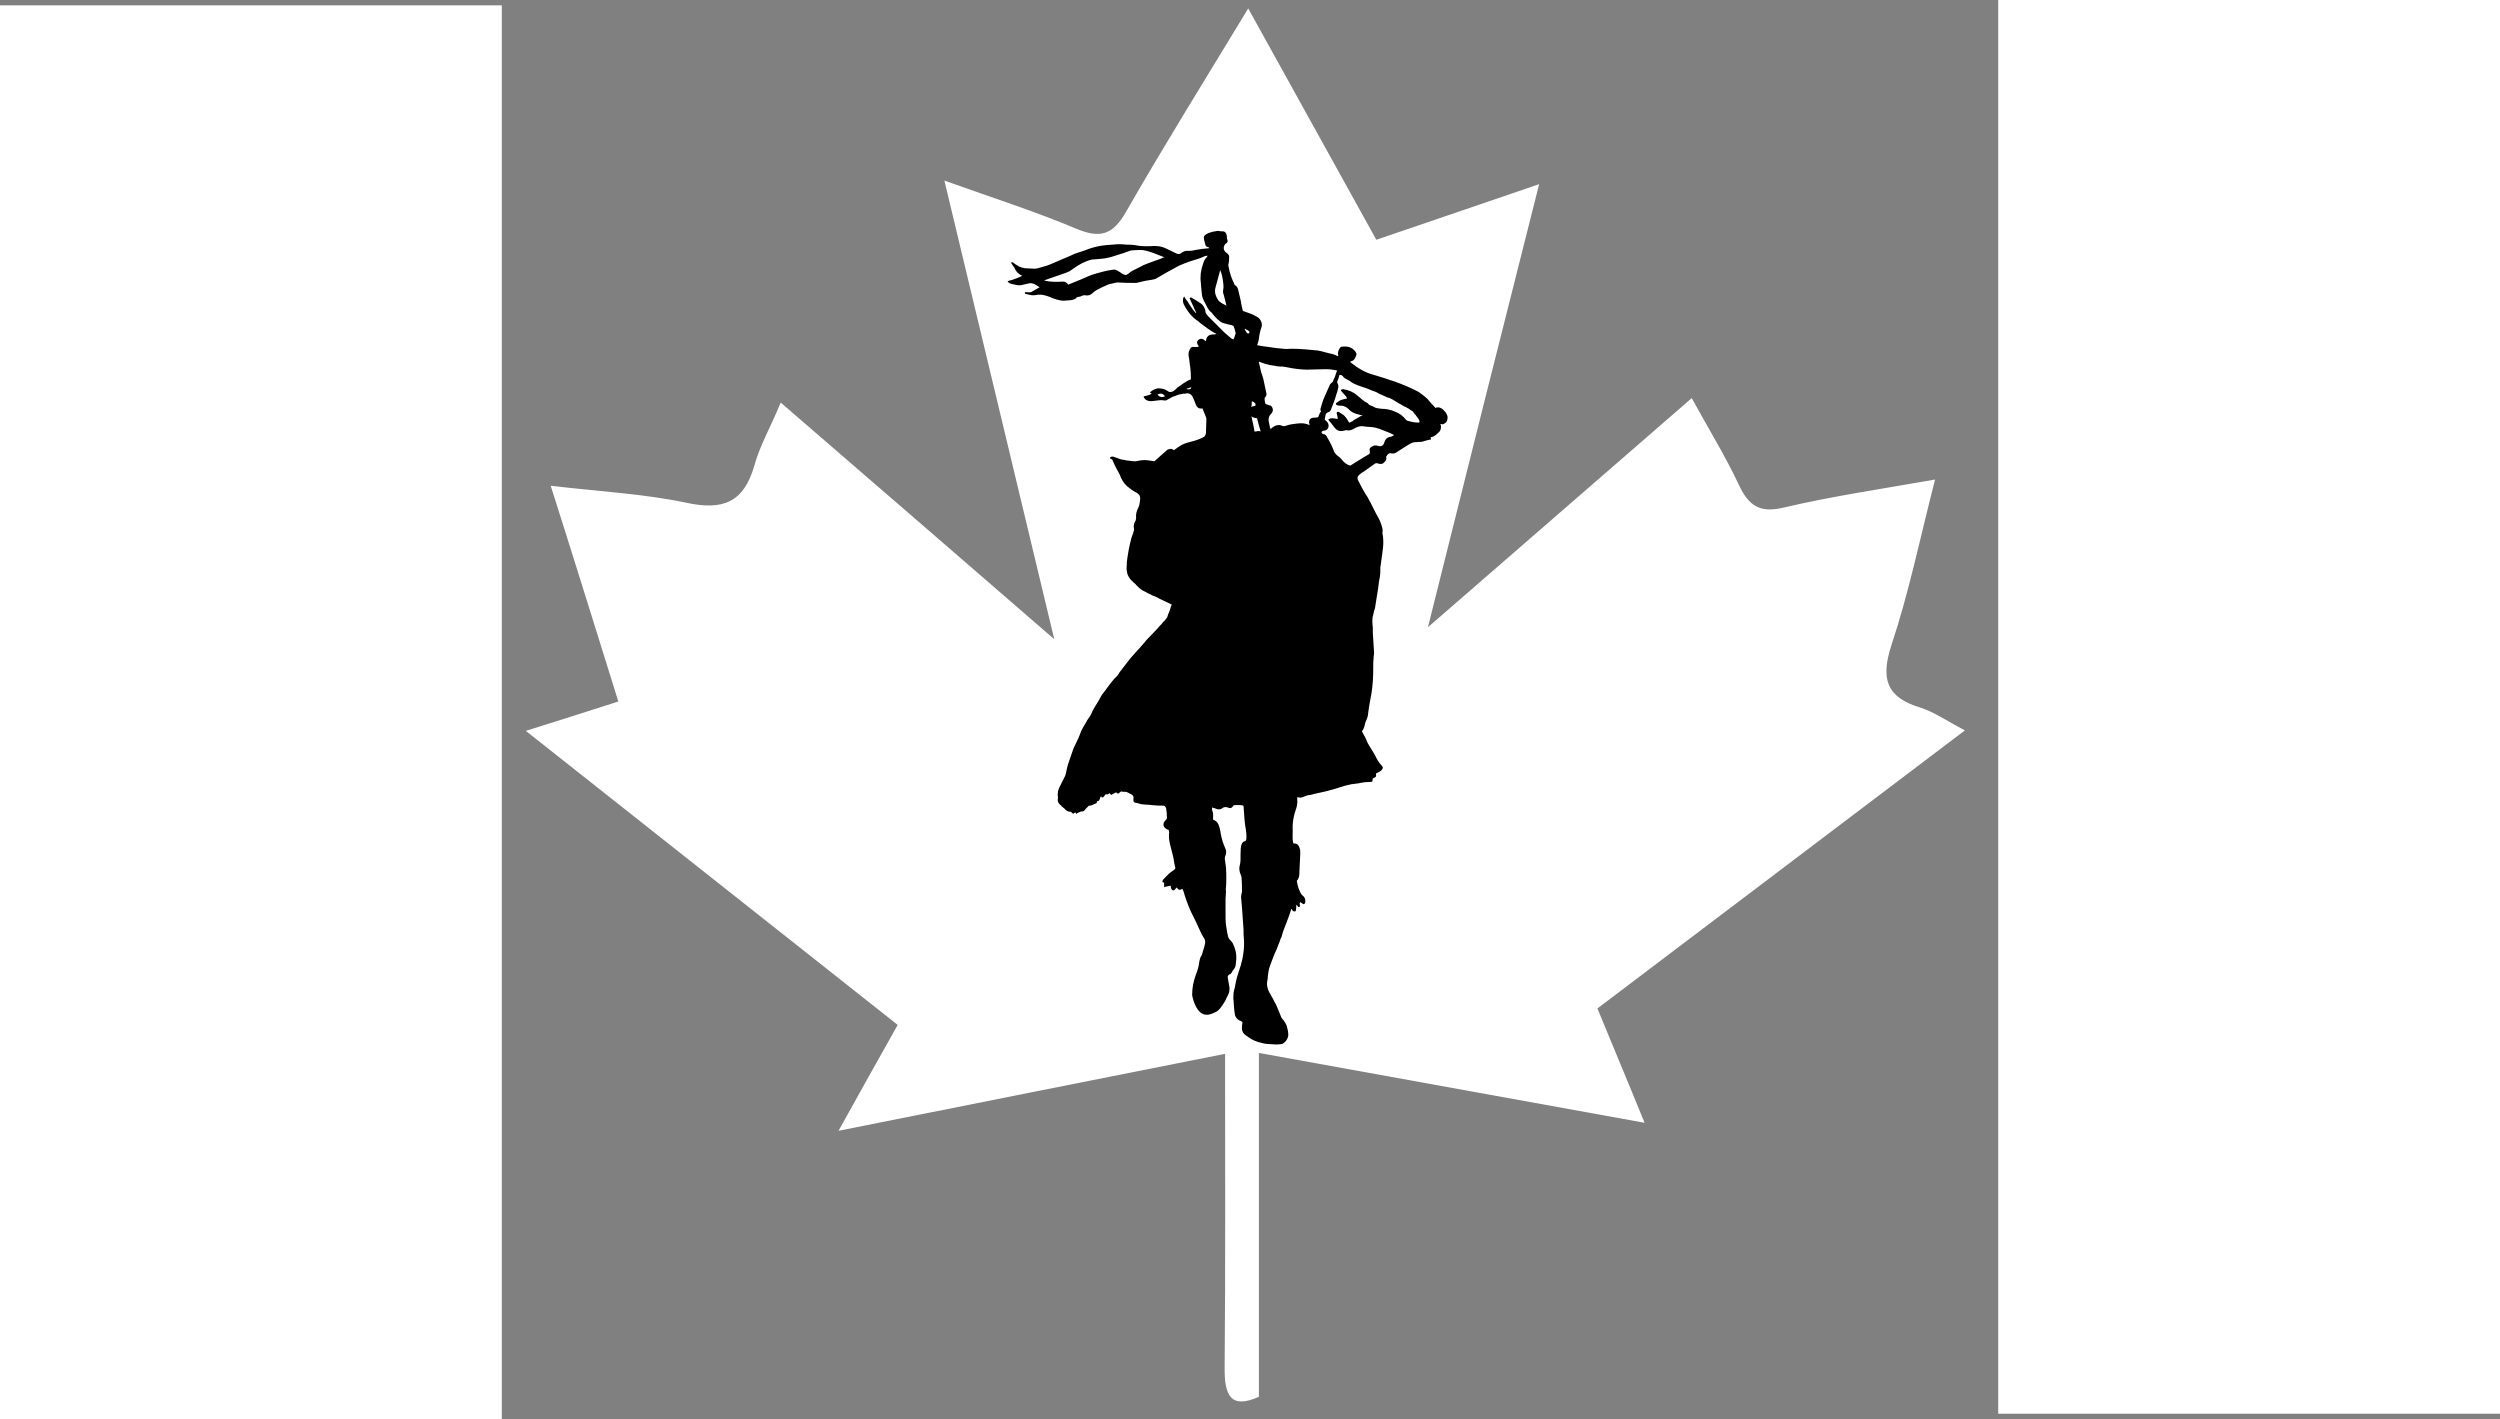 <?xml version="1.0" encoding="utf-8"?>
<!-- Generator: Adobe Illustrator 28.0.0, SVG Export Plug-In . SVG Version: 6.00 Build 0)  -->
<svg version="1.1" id="Layer_1" xmlns="http://www.w3.org/2000/svg" xmlns:xlink="http://www.w3.org/1999/xlink" x="0px" y="0px"
	 viewBox="0 0 562 319" style="enable-background:new 0 0 562 319;" xml:space="preserve">
<rect x="0" y="0" width="562" height="319" fill="#808080" stroke="none"/>
<style type="text/css">
	.st0{fill:#FFFFFF;}
</style>
<rect y="1.2" class="st0" width="112.8" height="317.8"/>
<rect x="449.2" class="st0" width="112.8" height="317.8"/>
<path class="st0" d="M441.7,164.2c-28.3,21.4-55.4,41.9-82.6,62.5c3.4,8.3,6.7,16.1,10.6,25.7c-29.8-5.4-58.1-10.5-86.7-15.7
	c0,26,0,51.3,0,77.3c-6.3,2.8-7.8-0.2-7.7-6.8c0.2-23,0.1-45.9,0.1-70.3c-27.7,5.5-56.4,11.2-86.9,17.3c4.9-8.8,8.9-16,13.3-23.8
	c-27.7-21.9-55-43.5-83.6-66.1c7.7-2.4,13.6-4.3,20.8-6.6c-4.9-15.7-9.7-31.2-15.2-48.5c11,1.3,20.9,1.8,30.4,3.8
	c8.3,1.8,13,0,15.4-8.4c1.2-4.4,3.6-8.5,5.9-14.1c20.4,17.6,39.8,34.4,61.5,53.2c-8.5-35.4-16.3-68.1-24.7-103.1
	c11.2,4,20.6,7,29.6,10.8c5.5,2.3,8.3,1.4,11.3-3.9c8.6-15,17.7-29.6,27.4-45.6c10,18.1,19.3,34.8,28.8,52c12-4.1,23.5-8,36.6-12.5
	c-8.5,33.6-16.5,65.5-25,99.6c20.5-17.8,39.4-34.2,59.3-51.5c3.9,7.1,7.6,13.1,10.6,19.5c2.2,4.7,4.7,6.4,10.1,5.1
	c10.6-2.5,21.5-4.1,34-6.3c-3.4,13.3-5.9,25.5-9.8,37.2c-2.5,7.7-1.1,11.8,6.6,14.1C434.8,160.1,437.4,161.9,441.7,164.2z"/>
<path d="M321.6,98.3c0.9-0.1,1.5-0.8,2.1-1.4c0.1-0.2,0.2-0.4,0.2-0.7c0.1-0.3,0-0.6-0.1-0.9c0.2,0,0.4,0.1,0.5,0.1
	c0.5-0.2,1-0.4,1.1-1.3c0.1-0.6-0.2-1.1-0.5-1.5c-0.6-0.7-1.3-1.3-2.2-0.9c-0.7-0.7-1.2-1.3-1.8-2c-0.6-0.6-1.3-1.1-2-1.6
	c-1.7-0.9-3.6-1.7-5.3-2.3c-1.7-0.6-3.3-1.1-5-1.6c-1.8-0.5-3.3-1.4-4.8-2.6c-0.1-0.1-0.2-0.2-0.3-0.2c0.1-0.1,0.1-0.1,0.1-0.1
	c0.1-0.1,0.1-0.1,0.2-0.1c0.7-0.2,0.9-0.8,1.1-1.4c0.1-0.2,0-0.4-0.1-0.6c-0.6-0.9-1.4-1.3-2.4-1.3s-1.1,0-1.5,0.9
	c-0.1,0.3-0.2,0.6-0.1,0.9c0.1,0.1,0,0.2,0,0.4c-0.4-0.2-0.8-0.4-1.2-0.5c-1.1-0.2-2.2-0.6-3.3-0.8c-2-0.2-3.9-0.4-5.9-0.4
	c-0.6,0-1.3,0.1-1.9,0c-1.1-0.1-2.2-0.2-3.3-0.4c-0.8-0.1-1.7-0.2-2.6-0.4c0.1-0.2,0.1-0.4,0.2-0.6c0.1-0.3,0.2-0.6,0.2-0.9
	c0.1-0.9,0.3-1.8,0.6-2.6c0.2-0.7-0.1-1.5-0.6-2c-0.4-0.3-0.9-0.5-1.4-0.8c-0.7-0.3-1.4-0.5-2.2-0.8c-0.2-0.8-0.4-1.6-0.5-2.4
	c-0.2-0.7-0.3-1.4-0.5-2.1c-0.1-0.5-0.2-1-0.8-1.3c-0.1-0.1-0.1-0.1-0.1-0.2c-0.6-1.2-1.1-2.6-1.3-3.9c-0.1-0.2-0.1-0.5,0-0.8
	c0.1-0.4,0.1-0.8,0.1-1.2c0.1-0.5-0.1-0.8-0.5-1.1c-0.8-0.5-0.9-1.3-0.4-2c0.1-0.1,0.2-0.2,0.3-0.2c0.2-0.2,0.4-0.5,0.2-0.8
	c-0.1-0.2-0.1-0.4-0.1-0.8c-0.1-0.4-0.1-0.7-0.4-0.9c-0.2-0.2-0.4-0.2-0.8-0.2c-0.1,0-0.8-0.1-0.9-0.1c-0.1,0-0.9,0.2-1.1,0.2
	c-0.6,0.2-0.9,0.2-1.5,0.6s-0.5,0.7-0.4,1.3c0.1,0.2,0.1,0.5,0.2,0.8c0.1,0.4,0.2,0.7,0.8,0.8c0.1,0,0.1,0.2,0.1,0.2
	c-1.1,0.1-2.1,0.2-3.1,0.4c-0.4,0.1-0.9,0.2-1.4,0.2c-0.7-0.1-1.3,0.1-1.8,0.5c-0.2,0.2-0.4,0.2-0.7,0.2c-0.2-0.1-0.4-0.1-0.5-0.2
	c-0.8-0.4-1.5-0.7-2.3-1.1c-0.8-0.4-1.7-0.5-2.6-0.5c-1.5,0.1-2.9,0.1-4.3-0.2c-0.6-0.1-1.2-0.1-1.8-0.1c-0.7-0.1-1.4-0.1-2-0.1
	c-0.9,0.1-1.7,0.1-2.6,0.2c-1.3,0.1-2.6,0.4-3.8,0.8c-0.2,0.1-0.6,0.2-0.8,0.3c-0.5,0.2-1.1,0.4-1.5,0.5c-0.7,0.2-1.4,0.5-2,0.8
	c-0.7,0.3-1.4,0.6-2.1,0.9c-1,0.4-2,0.9-3.1,1.3c-0.7,0.2-1.4,0.4-2.1,0.6c-0.3,0.1-0.6,0.1-0.9,0.1c-0.7,0-1.3-0.1-2-0.1
	c-0.5-0.1-1-0.2-1.5-0.5c-0.4-0.2-0.8-0.5-1.2-0.8c-0.2-0.1-0.3-0.1-0.4,0.1c0.2,0.4,0.6,0.8,0.8,1.2c0.2,0.5,0.5,0.9,0.9,1.2
	c0.2,0.2,0.5,0.4,0.8,0.5c-0.4,0.2-0.8,0.4-1.1,0.5c-0.4,0.1-0.7,0.3-1.1,0.4c-0.4,0.1-0.8,0.2-1.1,0.3c0.2,0.4,0.5,0.5,0.8,0.6
	c0.9,0.2,1.8,0.5,2.7,0.2c0.4-0.1,0.8-0.2,1.3-0.3c0.9-0.2,1.7,0.4,2.4,0.9c-0.6,0.3-1.1,0.6-1.6,0.9c-0.5,0.4-1.1,0.1-1.7,0.2
	c-0.1,0.3,0.1,0.4,0.3,0.4c0.8,0.2,1.5,0.4,2.3,0.2c1.1-0.2,2.1,0.1,3.1,0.5c0.9,0.4,2,0.8,3.1,0.8c0.4,0,0.9-0.1,1.4-0.1
	c0.6-0.1,1.2-0.2,1.5-0.7c0.4-0.1,0.8-0.1,0.9-0.2c0.4-0.2,0.8-0.3,1.1-0.2c0.6,0.1,1.1-0.1,1.5-0.5c0.5-0.5,1.1-0.8,1.7-1.1
	c0.2-0.1,0.4-0.2,0.6-0.3c0.3-0.1,0.7-0.3,0.9-0.4c0.4-0.2,0.9-0.3,1.4-0.4c0.4-0.1,0.7-0.2,1.1-0.2c1.3,0.1,2.6,0.1,3.9,0.1
	c0.4,0,0.7-0.1,1.1-0.2c0.8-0.2,1.7-0.4,2.6-0.5c0.4-0.1,0.8-0.1,1.2-0.4c1.3-0.8,2.6-1.5,3.9-2.2c1.5-0.9,3.3-1.5,5-2
	c0.6-0.2,1.2-0.4,1.8-0.7c0.2-0.1,0.4-0.1,0.7-0.1c-0.2,0.2-0.2,0.4-0.4,0.5c-0.1,0.2-0.3,0.4-0.4,0.6c-0.4,1.1-0.8,2.3-0.8,3.5
	c-0.1,0.7,0.1,1.5,0.1,2.2c0.1,0.7,0.1,1.3,0.2,2c0.1,0.7,0.4,1.3,0.7,1.8c0.4,0.8,0.7,1.6,1.5,2.2c0.1,0.1,0.2,0.2,0.2,0.3
	c0.5,0.5,0.9,1.1,1.5,1.5c0.2,0.2,0.5,0.4,0.8,0.5c0.7,0.2,1.4,0.4,2,0.5c0.1,0.1,0.4,0.1,0.4,0.2c0.2,0.5,0.4,1.1,0.5,1.7
	c0,0.1,0,0.1-0.1,0.1c-0.1,0.4-0.2,0.8-0.4,1.2c-0.2-0.1-0.4-0.1-0.6-0.3c-0.5-0.4-0.9-0.8-1.4-1.2c-1.2-1.2-2.5-2.5-3.7-3.7
	c-0.2-0.3-0.6-0.6-0.6-1c-0.1-0.9-0.6-1.7-1.4-2.1c-0.1-0.1-0.2-0.2-0.3-0.2c-0.5-0.3-0.9-0.6-1.5-0.9c-0.1-0.1-0.2,0-0.4,0.1
	c0.5,1.1,1,2.2,1.5,3.3c-0.1,0-0.1,0.1-0.1,0.1c-0.2-0.3-0.5-0.6-0.7-0.9c-0.4-0.6-0.8-1.1-1.1-1.7c-0.2-0.2-0.4-0.5-0.6-0.8
	c-0.1-0.1-0.1-0.4-0.2-0.3c-0.1,0.1-0.2,0.2-0.2,0.3c-0.1,0.5-0.1,0.9,0.1,1.4c0.7,1.4,1.6,2.6,2.8,3.5c0.3,0.2,0.6,0.4,0.9,0.7
	c0.7,0.5,1.4,1.1,2.2,1.6c0.4,0.3,0.9,0.6,1.5,0.9c-0.4,0.1-0.8,0.1-1.1,0.1c-0.8,0.1-1.2,0.6-1.3,1.4l-0.1,0.1
	c-0.2-0.2-0.4-0.4-0.7-0.5c-0.3-0.1-0.6,0-0.9,0.2c-0.4,0.4-0.4,0.8,0.1,1.5c-0.2,0.1-0.4,0.1-0.6,0.1c-0.2,0-0.5,0-0.8,0
	c-0.2,0-0.4,0.1-0.4,0.2c-0.4,0.5-0.6,1.1-0.5,1.8c0.2,0.9,0.2,1.8,0.4,2.7c0,0.1,0,0.1,0,0.2c0.1,0.6,0.1,1.2,0.1,1.8
	c0,0.2,0,0.4,0,0.6c-0.3,0.1-0.6,0.2-0.9,0.4c-0.2,0.1-0.5,0.3-0.8,0.5c-0.4,0.3-0.8,0.6-1.3,0.9c-0.2,0.1-0.2,0.3-0.4,0.4
	c-0.5,0.5-1.2,0.9-1.8,0.4c-0.6-0.4-1.3-0.6-2-0.6c-0.8,0-1.4,0.4-2,0.9c0.1,0.1,0.2,0.2,0.4,0.3c-0.3,0.2-0.6,0.3-0.9,0.4
	c-0.3,0.1-0.6,0.1-0.9,0.2c0,0.3,0.2,0.5,0.4,0.7c0.7,0.5,1.4,0.4,2.1,0.3c0.7-0.1,1.4-0.2,2-0.1c0.4,0.1,0.7,0,0.9-0.2
	c0.4-0.2,0.8-0.4,1.1-0.6c0.4-0.1,0.7-0.2,1.1-0.4c0.3-0.1,0.6-0.2,0.9-0.2c0.2-0.1,0.5-0.1,0.8-0.1c0.9-0.3,1.5,0.2,1.8,0.9
	c0.2,0.5,0.4,0.9,0.6,1.5c0.2,0.6,0.7,1.1,1.5,0.9c0.2,0.6,0.5,1.1,0.7,1.7c0.1,0.2,0.2,0.5,0.2,0.7c0,1.1-0.1,2.1-0.1,3.2
	c-0.1,0.4-0.2,0.7-0.6,0.9c-0.8,0.4-1.6,0.7-2.4,0.9s-1.7,0.4-2.6,0.9c-0.6,0.4-1.1,0.7-1.6,1.1c-0.2-0.1-0.4-0.3-0.7-0.3
	c-0.4,0.1-0.8,0.1-1,0.4c-0.9,0.8-1.7,1.5-2.7,2.4c-0.4-0.1-0.8-0.1-1.3-0.2c-0.8-0.1-1.5-0.1-2.4,0.1c-0.3,0.1-0.6,0.1-0.9,0.1
	c-0.6-0.1-1.1-0.1-1.7-0.2c-0.4-0.1-0.8-0.2-1.1-0.2c-0.6-0.2-1.1-0.4-1.7-0.6c-0.3-0.1-0.7-0.1-0.9,0.2c0.1,0.1,0.1,0.2,0.1,0.2
	c0.4,0.1,0.5,0.3,0.6,0.6c0.2,0.4,0.4,0.9,0.6,1.3c0.4,0.8,0.9,1.5,1.2,2.4c0.4,0.9,1.1,1.8,2,2.4c0.4,0.3,0.8,0.6,1.2,0.8
	c0.8,0.4,1.2,0.8,1.1,1.7c-0.1,0.6-0.1,1.2-0.4,1.8c-0.4,0.8-0.6,1.5-0.5,2.4c0,0.1-0.1,0.3-0.1,0.5c-0.4,0.6-0.5,1.1-0.4,1.8
	c0.1,0.2,0,0.5-0.1,0.8c-0.1,0.5-0.4,1-0.5,1.5c-0.4,1.5-0.7,3.1-0.9,4.6c-0.1,0.4-0.1,0.8-0.1,1.2c0,0.4-0.1,0.9,0,1.4
	c0.1,0.4,0.1,0.7,0.2,0.9c0.3,0.7,0.7,1.2,1.3,1.7c0.2,0.2,0.5,0.4,0.7,0.7c0.4,0.4,0.8,0.8,1.3,1.1c1,0.5,2,1.1,3.1,1.5
	c1.1,0.6,2.3,1.1,3.5,1.7c0,0.1,0,0.2-0.1,0.2c-0.2,0.7-0.4,1.4-0.7,2c-0.1,0.4-0.2,0.7-0.4,0.9c-0.2,0.3-0.4,0.6-0.7,0.8
	c-0.2,0.2-0.4,0.6-0.7,0.8c-0.9,1.1-2,2.1-3,3.2c-0.7,0.8-1.4,1.7-2.1,2.4c-0.5,0.6-1.1,1.2-1.6,1.8c-0.8,1-1.6,2.1-2.4,3.1
	c-0.2,0.4-0.5,0.8-0.8,1.1c-0.7,0.6-1.1,1.3-1.7,2c-0.3,0.4-0.6,0.8-0.8,1.1c-0.2,0.3-0.5,0.6-0.7,0.9c-0.3,0.5-0.6,1.1-0.9,1.6
	c-0.5,0.8-1.1,1.7-1.5,2.7c-0.1,0.1-0.1,0.2-0.2,0.4c-0.3,0.5-0.7,0.9-0.9,1.4c-0.5,0.9-1.1,1.7-1.4,2.7c-0.4,1.1-1,2.2-1.5,3.3
	c-0.4,1.1-0.7,2.1-1.1,3.2c-0.3,0.8-0.4,1.6-0.6,2.4c-0.1,0.4-0.2,0.7-0.4,1c-0.3,0.7-0.7,1.3-1,2c-0.2,0.4-0.4,0.9-0.4,1.4
	c-0.1,0.4,0.1,0.9,0,1.4c-0.1,0.5,0.2,0.9,0.5,1.2c0.1,0.1,0.3,0.2,0.4,0.4c0.2,0.2,0.6,0.4,0.8,0.7c0.2,0.2,0.4,0.3,0.6,0.4
	c0.3,0.1,0.6,0,0.9,0.3c0.2,0.3,0.2,0.3,0.6,0c0.1-0.1,0.1-0.1,0.1-0.1c0.1,0.1,0.2,0.2,0.2,0.4c0.2-0.2,0.4-0.3,0.7-0.4
	c0.2-0.1,0.4-0.2,0.5-0.2c0.5,0.1,0.7-0.2,0.9-0.5c0.2-0.2,0.5-0.5,0.8-0.8c0.6,0.1,1.1-0.4,1.6-0.5c0.1,0,0.1-0.1,0.1-0.1
	c0.1-0.1,0.1-0.2,0.1-0.4c0.7,0.1,0.6-0.8,0.9-1.1c0.1,0.1,0.2,0.2,0.2,0.3c0.6-0.1,0.6-0.6,0.9-0.8c0.2,0.2,0.5,0.1,0.8-0.2
	c0.1,0.1,0.2,0.2,0.4,0.4c0.4-0.2,0.7-0.4,1.1-0.6c0.5,0.7,0.8-0.1,1.2-0.2c0.2,0.1,0.5,0.1,0.8,0.1c0.2,0,0.4,0,0.5,0.1
	c0.2,0.1,0.4,0.2,0.6,0.3c0.7,0.3,0.9,0.6,0.8,1.3c-0.1,0.5,0.2,0.8,0.7,0.8c0.1,0,0.3,0,0.4,0.1c1.1,0.4,2.2,0.2,3.2,0.4
	c0.8,0.1,1.5,0.1,2.3,0.1c0.4,0,0.6,0.2,0.7,0.5c0.1,0.2,0.1,0.4,0.1,0.6c0.1,0.4,0.1,0.9,0.1,1.3c0.1,0.4,0,0.7-0.3,0.9
	c-0.8,0.8-0.5,1.7,0.5,2.1h0.1c0.1,0.1,0.2,0.2,0.2,0.4c0.1,0.1,0,0.3,0,0.4c-0.1,1.1,0.1,2.1,0.4,3.2c0.2,0.8,0.4,1.5,0.6,2.4
	c0.1,0.7,0.2,1.4,0.4,2.1c0.1,0.2-0.1,0.4-0.2,0.5c-0.6,0.4-1.2,0.8-1.7,1.4c-0.1,0.1-0.2,0.1-0.2,0.2c-0.2,0.2-0.4,0.4-0.6,0.6
	c-0.1,0.1-0.2,0.4-0.2,0.5c0.1,0.2,0.2,0.2,0.4,0.2v1.1c0-0.2,1.2-0.3,1.5-0.4c-0.1,0.2,0.1,0.4,0.1,0.7c0,0.1,0.2,0.2,0.4,0.4
	c0.1-0.1,0.3-0.1,0.4-0.2c0.1-0.1,0.2-0.3,0.4-0.5c0.2,0.2,0.4,0.5,0.6,0.5c0.2,0.1,0.4-0.1,0.7-0.2c0.2,0.4,0.4,0.9,0.5,1.4
	c0.4,1.3,0.9,2.6,1.5,3.9c0.7,1.4,1.4,2.8,2,4.2c0.2,0.5,0.5,1,0.8,1.5c0.4,0.5,0.4,1.1,0.2,1.7c-0.1,0.6-0.4,1.2-0.5,1.8
	c-0.1,0.2-0.1,0.4-0.2,0.5c-0.3,0.4-0.4,0.9-0.5,1.4c-0.1,1-0.4,2-0.8,3c-0.5,1.4-0.8,2.8-0.8,4.3c0,0.2,0,0.4,0.1,0.7
	c0.2,0.9,0.6,2,1.2,2.8c0.6,0.8,1.3,1.2,2.3,1.1c0.6-0.1,1.1-0.3,1.7-0.6c0.8-0.4,1.3-1.2,1.8-2c0.4-0.5,0.6-1.2,0.9-1.7
	c0.4-0.7,0.5-1.5,0.3-2.3c-0.1-0.6-0.2-1.1-0.3-1.7c-0.1-0.4,0.1-0.5,0.3-0.7c0.1-0.1,0.2-0.1,0.4-0.2c0.2-0.4,0.5-0.8,0.8-1.2
	c0.4-0.6,0.3-1.3,0.4-2c0.1-1.3-0.2-2.5-0.8-3.7c-0.1-0.1-0.2-0.2-0.3-0.4c-0.3-0.3-0.6-0.6-0.7-1c-0.1-0.2-0.1-0.6-0.2-0.8
	c-0.2-1.1-0.4-2.3-0.4-3.4c0-1.4,0-2.8,0-4.3c0-0.5,0.1-1.1,0.1-1.7c0-0.2-0.1-0.6,0-0.8c0.1-1.5,0.1-3.1,0-4.6
	c-0.1-0.5-0.1-0.9-0.2-1.5c-0.1-0.4-0.1-0.8,0.1-1.2c0.2-0.6,0.2-1.1-0.1-1.7c-0.4-0.9-0.7-1.8-0.9-2.8c-0.1-0.4-0.1-0.7-0.2-1.1
	c-0.2-0.9-0.4-2-1.5-2.4c-0.1,0-0.1-0.1-0.1-0.1c0-0.1,0-0.1,0-0.2c0-0.6,0.1-1.2-0.2-1.8c-0.1-0.2,0-0.4,0-0.7
	c0.2,0.1,0.4,0.2,0.6,0.2c0.6,0.3,1.2,0.4,1.8-0.1c0.3-0.2,0.7-0.2,1-0.1c0.8,0.3,0.9,0.2,1.4-0.4c0-0.1,0.1-0.1,0.1-0.1
	c0.7,0,1.4-0.1,2.1,0.1c0.1,0.4,0.1,0.6,0.1,0.9c0.1,1.6,0.2,3.1,0.5,4.7c0.1,0.6,0.1,1.1,0.1,1.8c0,0.1-0.1,0.3-0.1,0.4
	c-0.1,0.1-0.2,0.2-0.2,0.2c-0.6,0.1-0.8,0.6-0.9,1.1c-0.1,0.4-0.1,0.8-0.1,1.2c-0.1,1.1,0.1,2.1-0.2,3.1c-0.2,0.7-0.1,1.4,0.2,2.1
	c0.1,0.2,0.2,0.5,0.2,0.7c0.1,1.1,0.1,2.1,0.1,3.2c0,0.1-0.1,0.2-0.1,0.4c-0.1,0.3-0.1,0.6-0.1,0.9c0.1,0.8,0.1,1.5,0.2,2.3
	c0.1,1.4,0.2,2.8,0.3,4.2c0.1,0.8,0,1.6,0.1,2.4c0.1,1.2,0.1,2.4-0.1,3.6c-0.1,0.7-0.2,1.4-0.4,2c-0.1,0.5-0.2,0.9-0.4,1.4
	c-0.4,1.2-0.8,2.4-1,3.7c-0.1,0.4-0.1,0.7-0.2,0.9c-0.1,0.4-0.2,0.7-0.2,1.1c0,0.5-0.1,0.9,0,1.5c0.1,1.1,0.1,2.1,0.3,3.1
	c0.1,0.7,0.6,1.3,1.3,1.5c0.2,0.1,0.4,0.2,0.4,0.4c0,0.2-0.1,0.5-0.1,0.8c-0.1,0.8,0.1,1.5,0.8,2c0.8,0.6,1.7,1.2,2.7,1.5
	c0.7,0.2,1.7,0.5,2.4,0.5c0.9,0,1.1,0.1,2,0.1c0.2,0,0.9-0.1,1.1-0.1c0.8-0.4,1.5-1.3,1.4-2.3c0-0.4-0.1-0.8-0.2-1.2
	c-0.1-0.8-0.5-1.3-0.9-1.9c-0.2-0.2-0.4-0.4-0.5-0.7c-0.3-0.7-0.6-1.5-0.9-2.2c-0.2-0.6-0.6-1.1-0.9-1.8c-0.1-0.2-0.2-0.4-0.3-0.5
	c-0.2-0.3-0.3-0.7-0.5-0.9c-0.5-0.9-0.7-1.8-0.5-2.8c0.1-0.3,0.1-0.7,0.1-0.9c0.1-0.8,0.2-1.6,0.5-2.4c0.5-1.2,0.9-2.6,1.5-3.7
	c0.2-0.6,0.4-1.1,0.7-1.8c0.1-0.4,0.2-0.7,0.4-1c0.1-0.4,0.2-0.8,0.3-1.1c0.4-1.1,0.9-2.3,1.3-3.4c0.2-0.6,0.4-1.1,0.6-1.8
	c0.2,0.2,0.2,0.4,0.4,0.5c0.1,0.1,0.2,0.1,0.4,0.1c0.1,0,0.2-0.2,0.2-0.2c0.1-0.4,0.1-0.8,0.1-1.1c0-0.1,0.1-0.2,0.1-0.2
	c0.2,0.2,0.2,0.6,0.6,0.5c0.3-0.3-0.1-0.8,0.2-1.1c0.2,0.1,0.4,0.3,0.6,0.4c0.2,0.1,0.3,0.1,0.4-0.1c0.3-0.4,0.1-1.4-0.4-1.7
	c-0.2-0.2-0.4-0.4-0.5-0.6c-0.4-0.8-0.7-1.6-0.8-2.4c-0.1-0.2-0.1-0.5,0.1-0.6c0.4-0.6,0.4-1.2,0.4-1.8c0.1-1.4,0.1-2.7,0.2-4.1
	c0-0.4,0-0.8-0.1-1.1c-0.2-0.7-0.5-1.2-1.4-1.2c-0.1,0-0.1-0.1-0.1-0.1c-0.2-0.9-0.1-1.8-0.1-2.8c-0.1-1.7,0.2-3.4,0.8-5
	c0.1-0.3,0.2-0.7,0.2-1c0.1-0.4,0-0.9,0-1.5c0.6,0.2,1.1,0.1,1.5-0.1c0.5-0.2,1-0.4,1.5-0.4c1.4-0.4,2.8-0.6,4.2-1
	c1.7-0.4,3.3-1.1,5-1.4c0.5-0.1,1.1-0.1,1.6-0.2c0.8-0.2,1.6-0.3,2.4-0.3c0.2,0,0.4,0,0.7-0.1c0-0.2,0.1-0.5,0.1-0.7
	c0.2-0.1,0.5-0.2,0.7-0.4c0.1-0.2,0-0.4,0-0.7c0.2-0.1,0.4-0.2,0.6-0.3c0.2-0.1,0.4-0.2,0.6-0.4c0.4-0.4,0.5-0.7,0.1-1.1
	c-0.7-0.7-1.1-1.5-1.5-2.3c-0.6-1.2-1.5-2.2-2-3.6c-0.2-0.5-0.5-0.9-0.8-1.5c-0.1-0.2-0.2-0.4,0-0.5c0.3-0.4,0.4-0.8,0.5-1.2
	c0.1-0.8,0.6-1.4,0.7-2.2c0.2-1.7,0.5-3.3,0.8-4.9c0.3-1.8,0.4-3.7,0.4-5.6c0-0.9,0-1.8,0.1-2.7c0-0.2,0.1-0.5,0.1-0.8
	c-0.1-1-0.1-2-0.2-3.1c-0.1-0.9-0.1-1.8-0.1-2.7c-0.1-0.9-0.2-1.9,0.1-2.8c0.1-0.5,0.2-1,0.4-1.5c0.2-1.5,0.5-3,0.7-4.4
	c0.1-0.9,0.2-1.8,0.4-2.7c0.1-0.6,0.1-1.3,0.1-2c0.1-0.9,0.3-2,0.4-2.9c0.1-0.5,0.1-1.1,0.2-1.6c0.1-1,0.1-2-0.1-3.1
	c-0.1-0.1,0-0.3,0-0.4c0.1-0.7-0.2-1.4-0.4-2c-0.3-0.8-0.7-1.5-1.1-2.2c-0.6-1.1-1.1-2.3-1.7-3.3c-0.2-0.5-0.6-0.9-0.9-1.5
	c-0.5-0.8-0.9-1.7-1.4-2.6c-0.2-0.4-0.2-0.8,0.1-1.1c0.4-0.4,0.8-0.7,1.2-0.9c0.8-0.6,1.6-1.1,2.4-1.7c0.2-0.2,0.5-0.2,0.8-0.1
	c0.2,0.1,0.5,0.1,0.7,0.1c0.2,0,0.4-0.1,0.5-0.2c0.4-0.4,0.8-0.7,0.6-1.3c-0.1-0.1,0-0.2,0.1-0.2c0.1-0.4,0.6-0.8,0.9-0.7
	c0.5,0.1,0.9,0.1,1.3-0.2c0.6-0.4,1.3-0.8,1.9-1.2c0.6-0.4,1.2-0.8,1.8-1c0.2-0.1,0.6-0.1,0.9-0.1c0.4-0.1,0.8,0,1.2-0.1
	c0.7-0.2,1.3-0.4,2-0.5L321.6,98.3z M261.1,58.1c-1.3,0.5-2.6,0.9-3.8,1.4c-0.2,0.1-0.5,0.2-0.8,0.4c-0.6,0.3-1.2,0.6-1.8,0.9
	c-0.4,0.2-0.7,0.4-1,0.7c-0.6,0.4-0.7,0.4-1.3,0.1c-0.5-0.3-1-0.7-1.5-0.9c-0.2-0.1-0.3-0.1-0.5-0.1c-1.7,0.2-3.4,0.7-5,1.2
	c-1.1,0.4-2,0.9-3.1,1.3c-0.7,0.3-1.5,0.6-2.2,0.9c-0.2-0.5-0.7-0.7-1.2-0.7c-1.3,0.1-2.7,0.1-4-0.2c-0.1,0-0.1-0.1-0.1-0.1
	c1.7-0.6,3.2-1.1,4.9-1.7c0.2-0.1,0.4-0.2,0.7-0.3c0.9-0.6,1.8-1.3,2.8-1.8c0.9-0.4,1.8-0.9,2.9-0.9c0.9-0.1,1.8-0.1,2.7-0.3
	c1.1-0.2,2.1-0.6,3.1-0.9c0.8-0.2,1.6-0.6,2.4-0.8c0.8-0.1,1.6-0.1,2.4-0.1c1.7,0.2,3.1,0.9,4.7,1.5c0.1,0.1,0.2,0.1,0.4,0.2
	C261.4,57.9,261.2,58,261.1,58.1L261.1,58.1z M273.8,67.4c-0.5-0.8-0.8-1.6-0.6-2.6c0.4-1.3,0.7-2.7,1.1-4.1
	c0.1,0.2,0.1,0.4,0.2,0.5c0.2,0.6,0.3,1.2,0.4,1.8c0.1,0.7,0.2,1.3,0.1,2c-0.1,0.4-0.1,0.9,0.1,1.3c0.2,0.8,0.4,1.5,0.6,2.4
	C274.9,68.3,274.2,68,273.8,67.4L273.8,67.4z M260.2,88.7c0.8-0.4,1.3-0.2,1.7,0.4C261.2,89.4,260.7,89.3,260.2,88.7z M266.8,87.5
	c0-0.1-0.1-0.1-0.1-0.1c0.4-0.1,0.8-0.2,1.1-0.4C267.7,87.7,267.2,87.5,266.8,87.5z M282.2,91.2C282.2,91.3,282.2,91.3,282.2,91.2
	c-0.1,0.1-0.7,0.1-0.7,0.2c-0.1,0.1-0.1,0.1-0.2,0.1c0.1-0.4,0.1-0.9,0.1-1.3C282,90.4,282.4,90.7,282.2,91.2L282.2,91.2z M279.8,74
	c0.1-0.1,0.1-0.1,0.1-0.1c0.2,0.2,0.6,0.3,0.8,0.5c0.2,0.1,0.2,0.4,0.1,0.5s-0.4,0.1-0.5-0.1C280.1,74.6,280,74.3,279.8,74L279.8,74
	z M282.7,96.9c-0.1,0-0.2,0.1-0.3,0.1c-0.2-0.1-0.4,0.2-0.4-0.1c-0.2-1.1-0.4-2.2-0.6-2.9l0,0c0-0.1,0-0.2-0.1-0.4
	c0.3,0.2,0.8,0.4,1.1,0.4c0.1,0,0.2,0,0.2,0.1c0.2,0.9,0.5,1.8,0.8,2.9C283.2,96.9,282.9,96.9,282.7,96.9L282.7,96.9z M296.5,93.3
	c-0.1,0.2-0.1,0.4-0.2,0.5c-0.4,0.1-0.8,0.1-1.1,0.1c-0.7,0.1-1,0.6-0.9,1.2c0,0.1,0.1,0.3,0.1,0.5c-0.9-0.5-1.8-0.5-2.7-0.4
	c-0.9,0.1-1.8,0.2-2.6,0.5c-0.2,0.1-0.4,0.1-0.7,0.1c-0.9-0.5-1.8-0.2-2.6,0.5c-0.1,0.1-0.1,0.1-0.2,0.1c-0.1-0.2-0.2-0.5-0.2-0.8
	c-0.1-0.5-0.3-1-0.2-1.6c0.1-0.4,0.2-0.6,0.4-0.8c0.6-0.6,0.7-1.1,0.3-1.8c-0.1-0.1-0.2-0.1-0.2-0.2c-0.4-0.1-0.8-0.2-1.2-0.4
	c-0.1-0.2-0.2-0.5-0.2-0.8s-0.1-0.6,0.2-0.8c0.2-0.2,0.2-0.4,0.2-0.7c-0.2-1.1-0.5-2.2-0.7-3.3c-0.1-0.2-0.1-0.4-0.2-0.7
	c-0.4-0.9-0.5-2-0.8-3c0-0.1,0-0.1,0-0.2c1.1,0.4,2.2,0.8,3.4,0.9c0.2,0,0.4,0.1,0.5,0.1c0.4,0.1,0.9,0.1,1.4,0.1
	c0.9,0.1,2,0.4,3,0.5c0.8,0.1,1.6,0.2,2.4,0.2c1.4,0,2.8-0.1,4.2-0.1c0.5,0,1.1,0,1.6,0.1c0.4,0.1,0.7,0.1,1.1,0.2
	c-0.2,0.4-0.3,0.7-0.4,1.1c-0.1,0.3-0.2,0.6-0.4,0.9c-0.1,0.4-0.2,0.6-0.5,0.8c-0.1,0.1-0.2,0.2-0.3,0.3c-0.4,0.9-0.8,1.8-1.2,2.7
	c-0.4,0.8-0.6,1.7-0.9,2.6c-0.1,0.3-0.1,0.6,0.1,0.8C296.8,92.6,296.7,92.9,296.5,93.3L296.5,93.3z M318.8,95
	c-0.8,0-1.6-0.2-2.4-0.4c-0.1-0.1-0.2-0.1-0.3-0.2c-0.7-0.9-1.5-1.5-2.6-1.9c-0.9-0.4-1.9-0.6-2.9-0.6c-0.7-0.1-1.3-0.1-1.9-0.5
	c-0.1-0.1-0.3-0.1-0.5-0.2c-0.2-0.1-0.5-0.2-0.6-0.4c-0.1-0.1-0.1-0.2-0.2-0.2c-0.9-0.4-1.5-1.1-2.3-1.7c-0.9-0.8-1.9-1.2-3.1-1.4
	c-0.1,0-0.2,0-0.2,0c-0.4,0.1-0.5,0.2-0.2,0.5c0.2,0.2,0.4,0.5,0.7,0.8c0.3,0.3,0.4,0.4,0.5,0.8c-0.5,0.1-1.1,0.2-1.5,0.4
	c-0.3,0.1-0.6,0.4-0.9,0.6c-0.2,0.1-0.1,0.4,0.2,0.5c0.2,0.1,0.5,0.1,0.8,0.1c0.8,0,1.4,0.4,1.8,0.8c0.6,0.7,1.4,1,2.3,1.2
	c0.2,0.1,0.4,0.1,0.8,0.1c-0.7,0.4-1.3,0.8-1.9,1.1c-0.2,0.2-0.5,0.4-0.8,0.5c-0.2,0.2-0.4,0.1-0.5-0.2c-0.4-0.7-0.8-1.3-1.5-1.7
	c-0.2-0.1-0.4-0.2-0.6-0.4c-0.4-0.1-0.6,0.1-0.5,0.4c0.1,0.2,0.1,0.5,0.2,0.8c0,0.1,0,0.2,0,0.4c-0.7-0.1-1.4-0.4-2.1,0.1
	c0.1,0.1,0.1,0.2,0.1,0.2c0.5,0.5,0.8,1,1.2,1.5c0.6,0.8,1.3,1.1,2.3,0.8c0.2-0.1,0.4-0.1,0.5-0.1c0.7,0.2,1.3-0.1,1.8-0.4
	c0.5-0.3,1.1-0.5,1.7-0.5c0.7,0.1,1.4,0.2,2.1,0.2c1.2,0.1,2.3,0.6,3.3,1c0.6,0.2,1.2,0.5,1.8,0.8c-0.3,0.2-0.6,0.4-0.9,0.4
	c-0.7,0.1-1.1,0.6-1.3,1.2c-0.2,0.8-0.7,1.1-1.5,0.8c-0.4-0.1-0.8-0.1-1.1,0.1c-0.4,0.2-0.8,0.4-0.7,0.9c0.1,0.2,0,0.5,0,0.8
	c-1.5,0.9-3,1.8-4.4,2.7c-0.1-0.1-0.1-0.1-0.2-0.1c-0.6-0.2-1.1-0.6-1.6-1.2c-0.3-0.4-0.8-0.8-1.2-1.1c-0.2-0.2-0.5-0.5-0.6-0.8
	c-0.4-1.1-0.9-2.1-1.5-3.1c-0.2-0.4-0.4-0.8-0.9-0.8c-0.1,0-0.2-0.1-0.3-0.2c-0.2-0.2-0.1-0.4,0.1-0.5c0.2-0.1,0.4-0.1,0.5-0.1
	c1-0.2,1.1-1.4,0.5-2c-0.2-0.2-0.4-0.3-0.5-0.5c0.1-0.4,0.1-0.8,0.2-1.1c0.1-0.2,0.2-0.4,0.5-0.5c0.4-0.1,0.7-0.4,0.8-0.9
	c0.4-1,0.8-2,1.1-3.1c0.2-0.5,0.3-0.9,0.4-1.4c0.1-0.4,0.1-0.7-0.1-1.1c-0.1-0.1-0.1-0.3-0.1-0.4c0.2-0.5,0.4-1,0.5-1.5
	c0.4-0.1,0.6,0.1,0.8,0.3c0.2,0.4,0.7,0.6,1.1,0.8c0.5,0.2,0.9,0.7,1.5,0.9c0.8,0.4,1.6,0.6,2.4,0.9c0.7,0.2,1.4,0.6,2.1,0.8
	c0.2,0.1,0.6,0.2,0.8,0.4c0.7,0.3,1.3,0.6,2,0.9c0.1,0.1,0.2,0.1,0.4,0.1c0.4,0.2,0.7,0.3,1,0.5c0.4,0.2,0.9,0.6,1.3,0.8
	c0.5,0.2,0.9,0.6,1.5,0.8c0.4,0.2,0.9,0.5,1.3,0.8c0.2,0.1,0.4,0.2,0.5,0.5c0.1,0.1,0.1,0.2,0.2,0.2c0.3,0.4,0.6,0.8,0.9,1.2
	C319.3,94.9,319.1,95,318.8,95L318.8,95z"/>
</svg>
